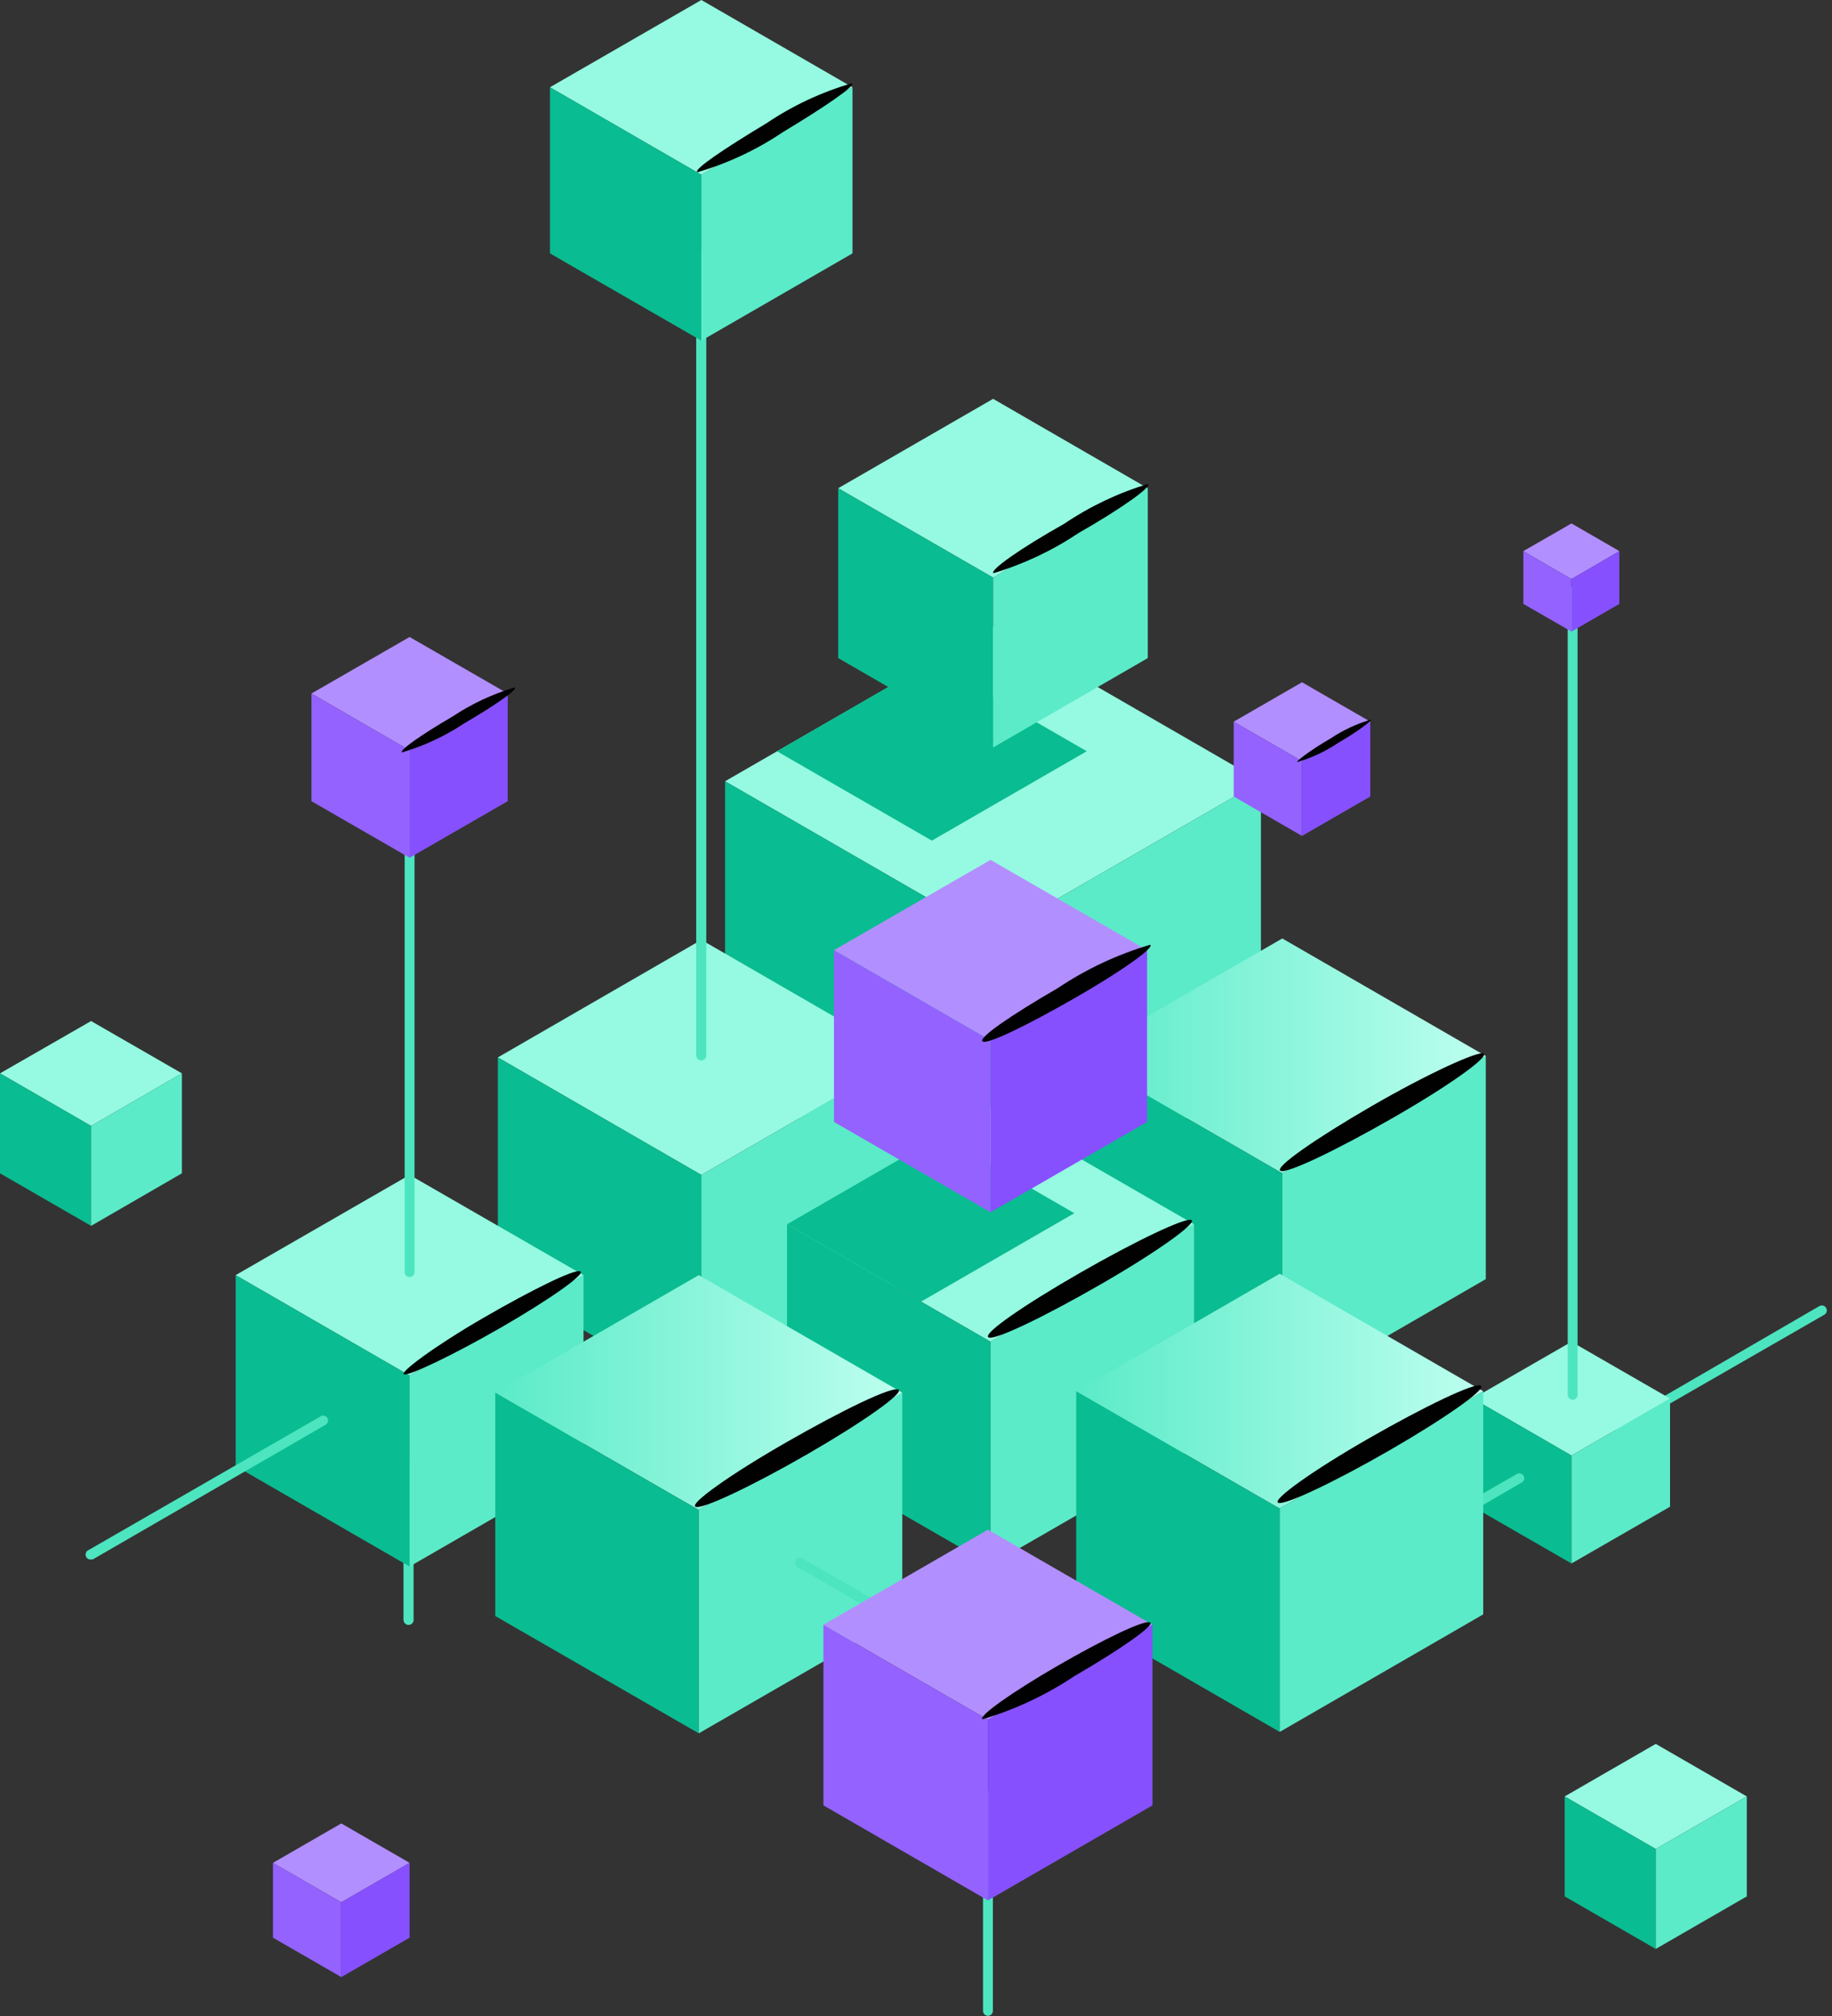<svg xmlns="http://www.w3.org/2000/svg" width="340" height="374" viewBox="0 0 340 374" fill="none"><rect x="0" y="0" width="340" height="374" fill="#333333" stroke="none"/><path d="M183.353 373.965C183.11 373.965 182.877 373.869 182.706 373.697C182.534 373.526 182.438 373.293 182.438 373.051V333.182C182.438 332.94 182.534 332.707 182.706 332.536C182.877 332.365 183.11 332.268 183.353 332.268C183.595 332.268 183.828 332.365 184 332.536C184.171 332.707 184.268 332.94 184.268 333.182V373.051C184.268 373.293 184.171 373.526 184 373.697C183.828 373.869 183.595 373.965 183.353 373.965Z" fill="#4CE5BF"></path><path d="M75.842 301.453C75.587 301.453 75.344 301.352 75.164 301.172C74.984 300.993 74.883 300.749 74.883 300.495V271.551C74.853 271.412 74.854 271.267 74.887 271.128C74.92 270.989 74.984 270.859 75.074 270.747C75.164 270.636 75.277 270.546 75.406 270.484C75.535 270.423 75.677 270.391 75.82 270.391C75.963 270.391 76.104 270.423 76.233 270.484C76.362 270.546 76.476 270.636 76.566 270.747C76.656 270.859 76.719 270.989 76.752 271.128C76.785 271.267 76.787 271.412 76.756 271.551V300.321C76.782 300.457 76.777 300.597 76.743 300.731C76.709 300.865 76.647 300.99 76.56 301.097C76.473 301.205 76.364 301.292 76.24 301.354C76.116 301.415 75.98 301.449 75.842 301.453Z" fill="#4CE5BF"></path><path d="M300.578 265.806C300.417 265.802 300.259 265.756 300.122 265.672C299.984 265.588 299.871 265.469 299.794 265.327C299.732 265.222 299.693 265.105 299.677 264.984C299.661 264.863 299.669 264.74 299.702 264.623C299.734 264.505 299.79 264.395 299.866 264.299C299.942 264.203 300.036 264.124 300.143 264.065L337.65 242.303C337.755 242.241 337.872 242.201 337.993 242.185C338.114 242.169 338.237 242.178 338.355 242.21C338.472 242.243 338.583 242.299 338.678 242.374C338.774 242.45 338.854 242.544 338.913 242.651C338.975 242.756 339.014 242.873 339.03 242.994C339.046 243.115 339.038 243.238 339.005 243.355C338.973 243.473 338.917 243.583 338.841 243.679C338.765 243.774 338.671 243.854 338.564 243.913L301.014 265.501C300.904 265.646 300.752 265.752 300.578 265.806Z" fill="#4CE5BF"></path><path d="M309.944 259.451L291.648 248.918L273.352 259.451L291.648 270.028L309.944 259.451Z" fill="#95FAE1"></path><path d="M291.648 290.049L273.352 279.516V259.451L291.648 270.028V290.049Z" fill="#0ABC91"></path><path d="M309.944 279.516L291.648 290.049V270.028L309.944 259.451V279.516Z" fill="#5BEBC8"></path><path d="M261.024 287.264C260.807 287.288 260.589 287.234 260.409 287.112C260.229 286.99 260.098 286.808 260.04 286.598C259.982 286.388 260.001 286.164 260.094 285.967C260.186 285.77 260.346 285.612 260.545 285.523L281.411 273.51C281.514 273.431 281.633 273.375 281.759 273.346C281.885 273.317 282.016 273.314 282.144 273.34C282.271 273.365 282.391 273.417 282.497 273.492C282.603 273.567 282.691 273.664 282.756 273.776C282.822 273.888 282.862 274.012 282.876 274.141C282.889 274.27 282.875 274.4 282.835 274.523C282.794 274.646 282.728 274.759 282.64 274.855C282.552 274.95 282.445 275.026 282.326 275.077L261.372 287.264C261.258 287.288 261.139 287.288 261.024 287.264Z" fill="#4CE5BF"></path><path d="M234.015 144.938L184.311 116.255L134.563 144.938L184.311 173.62L234.015 144.938Z" fill="#95FAE1"></path><path d="M184.311 228.157L134.563 199.474V144.938L184.311 173.62V228.157Z" fill="#0ABC91"></path><path d="M234.015 199.474L184.311 228.157V173.62L234.015 144.938V199.474Z" fill="#5BEBC8"></path><path d="M201.692 139.366L172.941 122.783L144.19 139.366L172.941 155.949L201.692 139.366Z" fill="#0ABC91"></path><path d="M213.018 90.575L184.311 73.992L155.56 90.575L184.311 107.158L213.018 90.575Z" fill="#95FAE1"></path><path d="M184.311 138.67L155.56 122.087V90.575L184.311 107.158V138.67Z" fill="#0ABC91"></path><path d="M213.018 122.087L184.311 138.67V107.158L213.018 90.575V122.087Z" fill="#5BEBC8"></path><path d="M275.748 195.905L237.98 174.099L200.211 195.905L237.98 217.668L275.748 195.905Z" fill="url(#paint0_linear_120_9)"></path><path d="M237.98 259.103L200.211 237.297V195.905L237.98 217.668V259.103Z" fill="#0ABC91"></path><path d="M275.748 237.297L237.98 259.103V217.668L275.748 195.905V237.297Z" fill="#5BEBC8"></path><path d="M167.932 196.166L130.163 174.36L92.395 196.166L130.163 217.972L167.932 196.166Z" fill="#95FAE1"></path><path d="M130.163 259.364L92.395 237.602V196.166L130.163 217.972V259.364Z" fill="#0ABC91"></path><path d="M167.932 237.602L130.163 259.364V217.972L167.932 196.166V237.602Z" fill="#5BEBC8"></path><path d="M221.6 227.112L183.832 205.35L146.064 227.112L183.832 248.918L221.6 227.112Z" fill="#95FAE1"></path><path d="M183.832 290.31L146.064 268.548V227.112L183.832 248.918V290.31Z" fill="#0ABC91"></path><path d="M221.6 268.548L183.832 290.31V248.918L221.6 227.112V268.548Z" fill="#5BEBC8"></path><path d="M146.064 227.112L170.938 241.476L199.384 225.067L174.51 210.704L146.064 227.112Z" fill="#0ABC91"></path><path d="M212.888 176.275L183.832 159.518L154.776 176.275L183.832 193.033L212.888 176.275Z" fill="#B28FFF"></path><path d="M183.832 224.893L154.776 208.136V176.276L183.832 193.033V224.893Z" fill="#9462FF"></path><path d="M212.888 208.136L183.832 224.893V193.033L212.888 176.276V208.136Z" fill="#8750FF"></path><path d="M275.269 258.102L237.5 236.296L199.732 258.102L237.5 279.864L275.269 258.102Z" fill="url(#paint1_linear_120_9)"></path><path d="M237.5 321.3L199.732 299.494V258.102L237.5 279.864V321.3Z" fill="#0ABC91"></path><path d="M275.269 299.494L237.5 321.3V279.864L275.269 258.102V299.494Z" fill="#5BEBC8"></path><path d="M324.189 333.269L307.287 323.52L290.385 333.269L307.287 343.019L324.189 333.269Z" fill="#95FAE1"></path><path d="M307.287 361.561L290.385 351.811V333.269L307.287 343.019V361.561Z" fill="#0ABC91"></path><path d="M324.189 351.811L307.287 361.561V343.019L324.189 333.269V351.811Z" fill="#5BEBC8"></path><path d="M33.761 199.126L16.902 189.42L0 199.126L16.902 208.876L33.761 199.126Z" fill="#95FAE1"></path><path d="M16.902 227.417L0 217.668V199.126L16.902 208.876V227.417Z" fill="#0ABC91"></path><path d="M33.761 217.668L16.902 227.417V208.876L33.761 199.126V217.668Z" fill="#5BEBC8"></path><path d="M76.016 345.587L63.339 338.275L50.663 345.587L63.339 352.899L76.016 345.587Z" fill="#B28FFF"></path><path d="M63.339 366.783L50.663 359.471V345.587L63.339 352.899V366.783Z" fill="#9462FF"></path><path d="M76.016 359.471L63.339 366.783V352.899L76.016 345.587V359.471Z" fill="#8750FF"></path><path d="M254.315 133.882L241.639 126.57L228.962 133.882L241.639 141.194L254.315 133.882Z" fill="#B28FFF"></path><path d="M241.639 155.079L228.962 147.767V133.882L241.639 141.194V155.079Z" fill="#9462FF"></path><path d="M254.315 147.767L241.639 155.079V141.194L254.315 133.882V147.767Z" fill="#8750FF"></path><path d="M108.295 236.557L76.016 217.972L43.736 236.557L76.016 255.186L108.295 236.557Z" fill="#95FAE1"></path><path d="M76.016 290.615L43.736 271.986V236.557L76.016 255.186V290.615Z" fill="#0ABC91"></path><path d="M108.295 271.986L76.016 290.615V255.186L108.295 236.557V271.986Z" fill="#5BEBC8"></path><path d="M167.453 258.363L129.684 236.557L91.916 258.363L129.684 280.126L167.453 258.363Z" fill="url(#paint2_linear_120_9)"></path><path d="M129.684 321.561L91.916 299.799V258.363L129.684 280.126V321.561Z" fill="#0ABC91"></path><path d="M167.453 299.799L129.684 321.561V280.126L167.453 258.363V299.799Z" fill="#5BEBC8"></path><path d="M185.139 311.986C184.996 312.025 184.846 312.025 184.703 311.986L148.111 290.746C147.992 290.695 147.885 290.619 147.797 290.524C147.709 290.428 147.643 290.315 147.602 290.192C147.561 290.069 147.547 289.939 147.561 289.81C147.574 289.681 147.615 289.557 147.681 289.445C147.746 289.333 147.834 289.236 147.94 289.161C148.046 289.086 148.166 289.034 148.293 289.009C148.42 288.983 148.552 288.986 148.678 289.015C148.804 289.044 148.923 289.1 149.026 289.179L185.618 310.245C185.826 310.372 185.977 310.573 186.042 310.807C186.107 311.041 186.08 311.292 185.967 311.507C185.879 311.649 185.758 311.768 185.614 311.851C185.469 311.935 185.306 311.981 185.139 311.986Z" fill="#4CE5BF"></path><path d="M213.89 301.409L183.353 283.782L152.816 301.409L183.353 319.037L213.89 301.409Z" fill="#B28FFF"></path><path d="M183.353 352.551L152.816 334.923V301.409L183.353 319.037V352.551Z" fill="#9462FF"></path><path d="M213.89 334.923L183.353 352.551V319.037L213.89 301.409V334.923Z" fill="#8750FF"></path><path d="M130.163 196.732C129.909 196.732 129.666 196.631 129.486 196.452C129.306 196.272 129.205 196.029 129.205 195.775V47.442C129.205 47.318 129.23 47.196 129.279 47.082C129.327 46.968 129.399 46.865 129.488 46.78C129.578 46.694 129.684 46.628 129.8 46.585C129.916 46.541 130.04 46.522 130.163 46.528C130.406 46.528 130.639 46.624 130.81 46.796C130.982 46.967 131.078 47.2 131.078 47.442V195.862C131.057 196.093 130.953 196.309 130.785 196.469C130.616 196.629 130.396 196.723 130.163 196.732Z" fill="#4CE5BF"></path><path d="M76.016 236.906C75.773 236.906 75.541 236.809 75.369 236.638C75.198 236.466 75.101 236.234 75.101 235.992V128.659C75.101 128.417 75.198 128.184 75.369 128.013C75.541 127.842 75.773 127.745 76.016 127.745C76.258 127.745 76.491 127.842 76.663 128.013C76.834 128.184 76.931 128.417 76.931 128.659V235.992C76.931 236.112 76.907 236.23 76.861 236.341C76.815 236.452 76.748 236.553 76.663 236.638C76.578 236.723 76.477 236.79 76.366 236.836C76.255 236.882 76.136 236.906 76.016 236.906Z" fill="#4CE5BF"></path><path d="M158.217 16.191L130.163 0L102.066 16.191L130.163 32.426L158.217 16.191Z" fill="#95FAE1"></path><path d="M130.163 63.198L102.066 47.007V16.191L130.163 32.426V63.198Z" fill="#0ABC91"></path><path d="M158.217 47.007L130.163 63.198V32.426L158.217 16.191V47.007Z" fill="#5BEBC8"></path><path d="M94.225 128.659L76.016 118.17L57.807 128.659L76.016 139.192L94.225 128.659Z" fill="#B28FFF"></path><path d="M76.016 159.127L57.807 148.637V128.659L76.016 139.192V159.127Z" fill="#9462FF"></path><path d="M94.225 148.637L76.016 159.127V139.192L94.225 128.659V148.637Z" fill="#8750FF"></path><path d="M16.902 289.309C16.686 289.334 16.468 289.28 16.287 289.158C16.107 289.036 15.976 288.853 15.918 288.643C15.86 288.434 15.88 288.21 15.972 288.013C16.064 287.816 16.224 287.658 16.423 287.568L59.419 262.803C59.522 262.724 59.64 262.668 59.767 262.639C59.893 262.61 60.024 262.607 60.151 262.633C60.279 262.658 60.399 262.71 60.505 262.785C60.61 262.86 60.699 262.957 60.764 263.069C60.829 263.181 60.87 263.305 60.884 263.434C60.897 263.563 60.883 263.693 60.842 263.816C60.802 263.939 60.735 264.052 60.648 264.148C60.56 264.243 60.453 264.319 60.333 264.37L17.425 289.179C17.27 289.279 17.086 289.325 16.902 289.309Z" fill="#4CE5BF"></path><path d="M291.866 259.669C291.742 259.669 291.619 259.644 291.505 259.595C291.391 259.547 291.289 259.476 291.203 259.386C291.117 259.297 291.051 259.191 291.008 259.075C290.964 258.959 290.945 258.835 290.951 258.711V109.726C290.951 109.484 291.047 109.251 291.219 109.08C291.39 108.908 291.623 108.812 291.866 108.812C292.108 108.812 292.341 108.908 292.513 109.08C292.684 109.251 292.781 109.484 292.781 109.726V258.711C292.786 258.835 292.767 258.959 292.724 259.075C292.681 259.191 292.614 259.297 292.529 259.386C292.443 259.476 292.34 259.547 292.226 259.595C292.112 259.644 291.99 259.669 291.866 259.669Z" fill="#4CE5BF"></path><path d="M300.535 102.24L291.648 97.104L282.718 102.24L291.648 107.419L300.535 102.24Z" fill="#B28FFF"></path><path d="M291.648 117.169L282.718 112.033V102.24L291.648 107.419V117.169Z" fill="#9462FF"></path><path d="M300.535 112.033L291.648 117.169V107.419L300.535 102.24V112.033Z" fill="#8750FF"></path><path style="mix-blend-mode:color-dodge" d="M213.019 89.792C213.846 90.27 208.096 94.362 200.168 98.888C195.31 102.137 189.995 104.645 184.398 106.331C183.571 105.852 189.321 101.761 197.467 97.191C202.249 93.957 207.492 91.463 213.019 89.792Z" fill="url(#paint3_radial_120_9)"></path><path style="mix-blend-mode:color-dodge" d="M275.312 195.47C276.401 196.079 268.822 201.476 258.41 207.439C247.999 213.402 238.72 217.842 237.631 217.189C236.542 216.536 244.165 211.226 254.533 205.219C264.901 199.213 274.441 194.861 275.312 195.47Z" fill="url(#paint4_radial_120_9)"></path><path style="mix-blend-mode:color-dodge" d="M274.833 257.058C275.922 257.667 268.342 263.02 257.931 269.027C247.52 275.033 238.241 279.386 237.195 278.776C236.15 278.167 243.686 272.77 254.098 266.807C264.509 260.844 273.788 256.405 274.833 257.058Z" fill="url(#paint5_radial_120_9)"></path><path style="mix-blend-mode:color-dodge" d="M213.454 175.274C214.325 175.797 208.052 180.236 199.471 185.155C190.889 190.073 183.222 193.859 182.351 193.207C181.48 192.554 187.709 188.288 196.291 183.326C201.569 179.787 207.357 177.071 213.454 175.274Z" fill="url(#paint6_radial_120_9)"></path><path style="mix-blend-mode:color-dodge" d="M213.454 301.018C214.325 301.496 208.052 305.936 199.471 310.898C194.201 314.425 188.43 317.139 182.351 318.95C181.48 318.428 187.709 313.988 196.291 309.026C204.872 304.064 212.67 300.321 213.454 301.018Z" fill="url(#paint7_radial_120_9)"></path><path style="mix-blend-mode:color-dodge" d="M95.532 127.528C96.141 127.876 91.916 130.836 86.166 134.187C82.609 136.551 78.718 138.37 74.622 139.584C74.012 139.236 78.237 136.276 83.988 132.925C87.545 130.56 91.436 128.741 95.532 127.528Z" fill="url(#paint8_radial_120_9)"></path><path style="mix-blend-mode:color-dodge" d="M254.446 133.491C254.838 133.491 252.094 135.667 248.304 137.843C245.99 139.401 243.447 140.591 240.768 141.369C240.375 141.369 243.12 139.192 246.91 137.016C249.229 135.466 251.77 134.277 254.446 133.491Z" fill="url(#paint9_radial_120_9)"></path><path style="mix-blend-mode:color-dodge" d="M166.756 257.797C167.801 258.407 160.265 263.76 149.853 269.767C139.442 275.773 130.163 280.126 129.074 279.516C127.985 278.907 135.565 273.51 145.976 267.547C156.388 261.584 165.536 257.145 166.756 257.797Z" fill="url(#paint10_radial_120_9)"></path><path style="mix-blend-mode:color-dodge" d="M107.729 235.861C108.644 236.383 102.066 241.04 93.005 246.263C83.944 251.486 75.885 255.273 74.97 254.968C74.055 254.664 80.633 249.745 89.651 244.522C98.668 239.299 106.771 235.295 107.729 235.861Z" fill="url(#paint11_radial_120_9)"></path><path style="mix-blend-mode:color-dodge" d="M221.121 226.329C222.167 226.938 214.587 232.335 204.219 238.298C193.851 244.261 184.485 248.788 183.44 248.091C182.394 247.395 189.931 242.172 200.386 236.166C210.84 230.159 220.032 225.807 221.121 226.329Z" fill="url(#paint12_radial_120_9)"></path><path style="mix-blend-mode:color-dodge" d="M158.087 15.451C158.871 15.886 153.121 19.804 145.236 24.548C140.379 27.816 135.045 30.312 129.423 31.947C128.639 31.468 134.389 27.595 142.274 22.851C147.13 19.582 152.465 17.086 158.087 15.451Z" fill="url(#paint13_radial_120_9)"></path><defs><linearGradient id="paint0_linear_120_9" x1="200.211" y1="195.905" x2="275.748" y2="195.905" gradientUnits="userSpaceOnUse"><stop stop-color="#5BEBC8"></stop><stop offset="1" stop-color="#BDFFEF"></stop></linearGradient><linearGradient id="paint1_linear_120_9" x1="199.732" y1="258.102" x2="275.269" y2="258.102" gradientUnits="userSpaceOnUse"><stop stop-color="#5BEBC8"></stop><stop offset="1" stop-color="#BDFFEF"></stop></linearGradient><linearGradient id="paint2_linear_120_9" x1="91.916" y1="258.363" x2="167.453" y2="258.363" gradientUnits="userSpaceOnUse"><stop stop-color="#5BEBC8"></stop><stop offset="1" stop-color="#BDFFEF"></stop></linearGradient><radialGradient id="paint3_radial_120_9" cx="0" cy="0" r="1" gradientUnits="userSpaceOnUse" gradientTransform="translate(177.59 105.616) rotate(-30.093) scale(16.564 1.462)"><stop stop-color="#92D1D6"></stop><stop offset="0.14" stop-color="#7CB2B6"></stop><stop offset="0.56" stop-color="#3A5355"></stop><stop offset="0.86" stop-color="#111819"></stop><stop offset="1" stop-color="#010101"></stop></radialGradient><radialGradient id="paint4_radial_120_9" cx="0" cy="0" r="1" gradientUnits="userSpaceOnUse" gradientTransform="translate(232.256 214.913) rotate(-30.093) scale(21.75 1.92)"><stop stop-color="#92D1D6"></stop><stop offset="0.14" stop-color="#7CB2B6"></stop><stop offset="0.56" stop-color="#3A5355"></stop><stop offset="0.86" stop-color="#111819"></stop><stop offset="1" stop-color="#010101"></stop></radialGradient><radialGradient id="paint5_radial_120_9" cx="0" cy="0" r="1" gradientUnits="userSpaceOnUse" gradientTransform="translate(230.461 276.958) rotate(-30.093) scale(21.75 1.92)"><stop stop-color="#92D1D6"></stop><stop offset="0.14" stop-color="#7CB2B6"></stop><stop offset="0.56" stop-color="#3A5355"></stop><stop offset="0.86" stop-color="#111819"></stop><stop offset="1" stop-color="#010101"></stop></radialGradient><radialGradient id="paint6_radial_120_9" cx="0" cy="0" r="1" gradientUnits="userSpaceOnUse" gradientTransform="translate(175.019 192.516) rotate(-30.093) scale(17.974 1.586)"><stop stop-color="#92D1D6"></stop><stop offset="0.14" stop-color="#7CB2B6"></stop><stop offset="0.56" stop-color="#3A5355"></stop><stop offset="0.86" stop-color="#111819"></stop><stop offset="1" stop-color="#010101"></stop></radialGradient><radialGradient id="paint7_radial_120_9" cx="0" cy="0" r="1" gradientUnits="userSpaceOnUse" gradientTransform="translate(172.258 319.259) rotate(-30.092) scale(17.974 1.586)"><stop stop-color="#92D1D6"></stop><stop offset="0.14" stop-color="#7CB2B6"></stop><stop offset="0.56" stop-color="#3A5355"></stop><stop offset="0.86" stop-color="#111819"></stop><stop offset="1" stop-color="#010101"></stop></radialGradient><radialGradient id="paint8_radial_120_9" cx="0" cy="0" r="1" gradientUnits="userSpaceOnUse" gradientTransform="translate(64.611 141.171) rotate(-30.093) scale(12.084 1.066)"><stop stop-color="#92D1D6"></stop><stop offset="0.14" stop-color="#7CB2B6"></stop><stop offset="0.56" stop-color="#3A5355"></stop><stop offset="0.86" stop-color="#111819"></stop><stop offset="1" stop-color="#010101"></stop></radialGradient><radialGradient id="paint9_radial_120_9" cx="0" cy="0" r="1" gradientUnits="userSpaceOnUse" gradientTransform="translate(225.033 145.409) rotate(-30.093) scale(7.905 0.698)"><stop stop-color="#92D1D6"></stop><stop offset="0.14" stop-color="#7CB2B6"></stop><stop offset="0.56" stop-color="#3A5355"></stop><stop offset="0.86" stop-color="#111819"></stop><stop offset="1" stop-color="#010101"></stop></radialGradient><radialGradient id="paint10_radial_120_9" cx="0" cy="0" r="1" gradientUnits="userSpaceOnUse" gradientTransform="translate(123.716 277.473) rotate(-30.093) scale(21.75 1.92)"><stop stop-color="#92D1D6"></stop><stop offset="0.14" stop-color="#7CB2B6"></stop><stop offset="0.56" stop-color="#3A5355"></stop><stop offset="0.86" stop-color="#111819"></stop><stop offset="1" stop-color="#010101"></stop></radialGradient><radialGradient id="paint11_radial_120_9" cx="0" cy="0" r="1" gradientUnits="userSpaceOnUse" gradientTransform="translate(68.344 253.831) rotate(-30.093) scale(18.931 1.671)"><stop stop-color="#92D1D6"></stop><stop offset="0.14" stop-color="#7CB2B6"></stop><stop offset="0.56" stop-color="#3A5355"></stop><stop offset="0.86" stop-color="#111819"></stop><stop offset="1" stop-color="#010101"></stop></radialGradient><radialGradient id="paint12_radial_120_9" cx="0" cy="0" r="1" gradientUnits="userSpaceOnUse" gradientTransform="translate(178.043 245.996) rotate(-30.093) scale(21.75 1.92)"><stop stop-color="#92D1D6"></stop><stop offset="0.14" stop-color="#7CB2B6"></stop><stop offset="0.56" stop-color="#3A5355"></stop><stop offset="0.86" stop-color="#111819"></stop><stop offset="1" stop-color="#010101"></stop></radialGradient><radialGradient id="paint13_radial_120_9" cx="0" cy="0" r="1" gradientUnits="userSpaceOnUse" gradientTransform="translate(124.975 30.522) rotate(-30.093) scale(16.564 1.462)"><stop stop-color="#92D1D6"></stop><stop offset="0.14" stop-color="#7CB2B6"></stop><stop offset="0.56" stop-color="#3A5355"></stop><stop offset="0.86" stop-color="#111819"></stop><stop offset="1" stop-color="#010101"></stop></radialGradient></defs></svg>